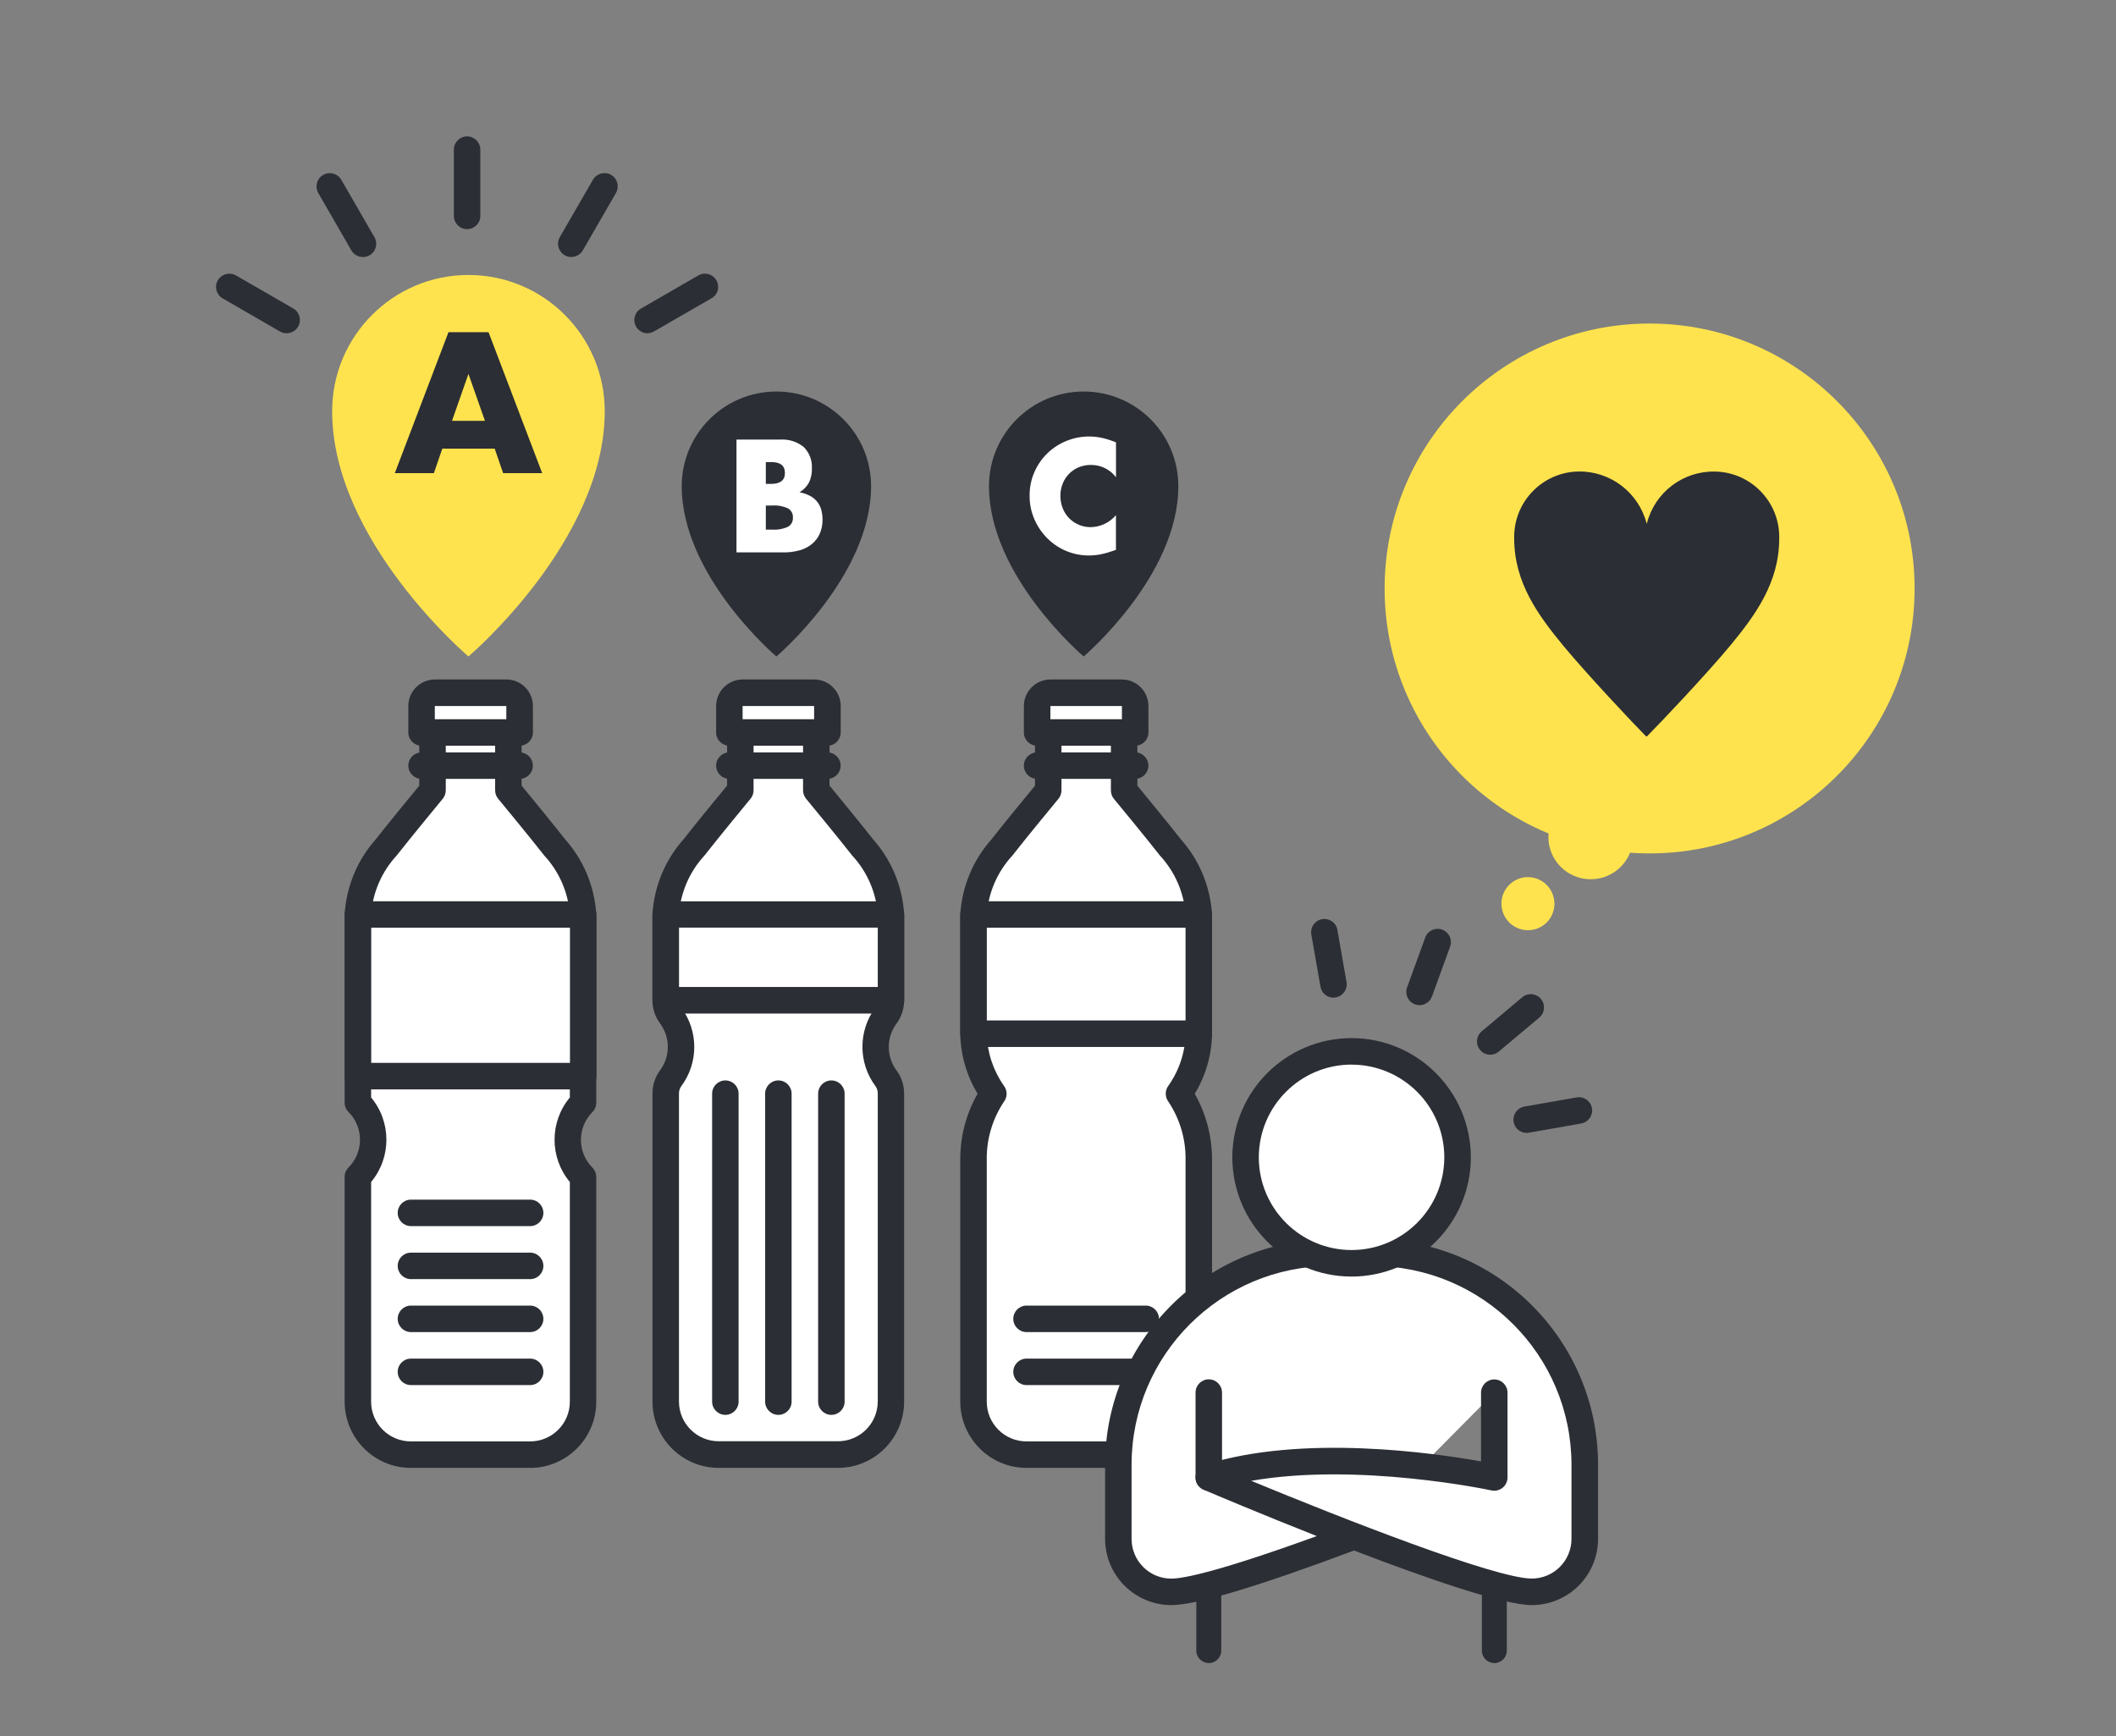 <?xml version="1.0" encoding="UTF-8"?><svg id="b" xmlns="http://www.w3.org/2000/svg" xmlns:xlink="http://www.w3.org/1999/xlink" viewBox="0 0 390 320"><rect x="0" y="0" width="390" height="320" fill="#808080" stroke="none"/><defs><style>.bm{fill:none;}.bn{fill:#ffe34e;}.bo{fill:#fff;}.bp{fill:#2b2e34;}.bq{clip-path:url(#g);}</style><clipPath id="g"><path id="h" class="bm" d="M390,320H0V0h390v320Z"/></clipPath></defs><g id="c"><g id="d"><g id="e"><g id="f"><g class="bq"><path id="i" class="bo" d="M136.46,135.03v10.63s-5.92,7.18-8.53,10.52c-3.09,3.41-4.94,7.77-5.23,12.37v15.81c-.01,1.01.3,1.99.9,2.8,2.58,3.44,2.58,8.17,0,11.61-.6.81-.91,1.79-.9,2.8v56.76c0,5.39,4.38,9.77,9.77,9.77h21.98c5.39,0,9.77-4.37,9.77-9.77v-56.76c0-1.01-.31-2-.91-2.81-2.58-3.44-2.58-8.17,0-11.61.59-.81.91-1.79.9-2.8v-15.81c-.29-4.6-2.13-8.96-5.23-12.37-2.59-3.33-8.52-10.51-8.52-10.51v-10.63"/><path id="j" class="bp" d="M154.45,270.54h-21.98c-6.74,0-12.2-5.47-12.21-12.21v-56.77c-.01-1.53.47-3.03,1.38-4.27,1.93-2.57,1.93-6.11,0-8.68-.91-1.24-1.39-2.73-1.39-4.27v-15.8c.3-5.13,2.32-10.02,5.74-13.86,2.13-2.73,6.47-8.02,8.02-9.89v-9.76c0-1.35,1.09-2.44,2.44-2.44,1.35,0,2.44,1.09,2.44,2.44v10.63c0,.57-.2,1.12-.56,1.55,0,0-5.9,7.15-8.49,10.47-2.75,2.98-4.41,6.81-4.7,10.86v15.81c-.01.48.13.95.4,1.34,3.23,4.31,3.23,10.23,0,14.54-.27.39-.41.87-.4,1.34v56.77c.02,4.03,3.3,7.29,7.33,7.29h21.98c4.04,0,7.32-3.28,7.33-7.32v-56.77c.01-.48-.13-.95-.41-1.34-3.22-4.31-3.22-10.23,0-14.54.28-.39.42-.86.41-1.34v-15.78c-.29-4.05-1.95-7.88-4.71-10.86-2.6-3.32-8.49-10.46-8.5-10.47-.36-.44-.56-.99-.56-1.55v-10.63c0-1.35,1.09-2.44,2.44-2.44,1.35,0,2.44,1.09,2.44,2.44v9.76c1.54,1.87,5.88,7.16,8.02,9.89,3.42,3.85,5.44,8.73,5.73,13.86v15.81c.01,1.54-.48,3.04-1.39,4.28-1.92,2.57-1.92,6.1,0,8.67.91,1.23,1.4,2.73,1.39,4.26v56.77c-.01,6.74-5.47,12.2-12.21,12.21"/><path id="k" class="bo" d="M164.21,184.35h-41.52v-15.81h41.52v15.81Z"/><path id="l" class="bp" d="M164.22,186.8h-41.52c-1.35,0-2.44-1.09-2.44-2.44v-15.8c0-1.35,1.09-2.44,2.44-2.44h41.52c1.35,0,2.44,1.09,2.44,2.44v15.8c0,1.35-1.09,2.44-2.44,2.44M125.15,181.91h36.63v-10.94h-36.63v10.94Z"/><path id="m" class="bo" d="M134.42,135.01h18.07v-4.88c0-1.35-1.1-2.43-2.44-2.43h-13.19c-1.35,0-2.44,1.09-2.44,2.43v4.88Z"/><path id="n" class="bp" d="M152.5,137.44h-18.07c-1.35,0-2.44-1.09-2.44-2.44v-4.88c0-2.7,2.19-4.88,4.89-4.89h13.18c2.7,0,4.89,2.19,4.89,4.89v4.88c0,1.35-1.09,2.44-2.44,2.44M136.87,132.56h13.18v-2.43h-13.18v2.43Z"/><path id="o" class="bp" d="M152.5,143.55h-18.07c-1.35,0-2.44-1.09-2.44-2.44,0-1.35,1.09-2.44,2.44-2.44h18.07c1.35,0,2.44,1.09,2.44,2.44,0,1.35-1.09,2.44-2.44,2.44"/><path id="p" class="bp" d="M143.46,260.77c-1.35,0-2.44-1.09-2.44-2.44v-56.76c0-1.35,1.09-2.44,2.44-2.44,1.35,0,2.44,1.09,2.44,2.44v56.76c0,1.35-1.09,2.44-2.44,2.44"/><path id="q" class="bp" d="M153.23,260.77c-1.35,0-2.44-1.09-2.44-2.44v-56.76c0-1.35,1.09-2.44,2.44-2.44,1.35,0,2.44,1.09,2.44,2.44v56.76c0,1.35-1.09,2.44-2.44,2.44"/><path id="r" class="bp" d="M133.69,260.77c-1.35,0-2.44-1.09-2.44-2.44v-56.76c0-1.35,1.09-2.44,2.44-2.44,1.35,0,2.44,1.09,2.44,2.44v56.76c0,1.35-1.09,2.44-2.44,2.44"/><path id="s" class="bo" d="M79.74,135.03v10.63s-5.92,7.18-8.53,10.52c-3.09,3.41-4.94,7.77-5.23,12.37v34.67c3.77,3.78,3.77,9.9,0,13.67v41.44c0,5.39,4.37,9.76,9.77,9.77h21.98c5.39,0,9.77-4.37,9.77-9.77v-41.44c-3.77-3.78-3.77-9.9,0-13.67v-34.68c-.29-4.6-2.13-8.96-5.23-12.37-2.61-3.33-8.53-10.51-8.53-10.51v-10.63"/><path id="t" class="bp" d="M97.72,270.54h-21.99c-6.74,0-12.2-5.47-12.21-12.21v-41.44c0-.65.26-1.26.72-1.72,2.81-2.83,2.81-7.39,0-10.22-.46-.46-.72-1.08-.72-1.73v-34.67c.3-5.13,2.32-10.02,5.74-13.86,2.13-2.73,6.47-8.02,8.02-9.89v-9.76c0-1.35,1.09-2.44,2.44-2.44,1.35,0,2.44,1.09,2.44,2.44v10.63c0,.57-.2,1.11-.56,1.55,0,0-5.9,7.15-8.5,10.47-2.75,2.98-4.41,6.81-4.7,10.86v33.72c3.76,4.51,3.76,11.07,0,15.58v40.49c0,4.04,3.28,7.32,7.32,7.32h21.99c4.04,0,7.32-3.28,7.32-7.32v-40.49c-3.76-4.51-3.76-11.07,0-15.58v-33.72c-.29-4.05-1.95-7.88-4.71-10.86-2.59-3.32-8.49-10.46-8.5-10.47-.36-.44-.56-.99-.56-1.55v-10.63c0-1.35,1.09-2.44,2.44-2.44,1.35,0,2.44,1.09,2.44,2.44v9.76c1.54,1.87,5.88,7.16,8.02,9.89,3.42,3.85,5.44,8.73,5.74,13.86v34.69c0,.65-.26,1.27-.72,1.73-2.81,2.83-2.81,7.39,0,10.22.46.46.71,1.08.72,1.72v41.43c0,6.74-5.47,12.2-12.21,12.21"/><path id="u" class="bo" d="M77.7,135.01h18.07v-4.88c0-1.35-1.1-2.43-2.44-2.43h-13.19c-1.35,0-2.44,1.09-2.44,2.43v4.88Z"/><path id="v" class="bp" d="M95.77,137.44h-18.07c-1.35,0-2.44-1.09-2.44-2.44v-4.88c0-2.7,2.19-4.88,4.89-4.89h13.18c2.7,0,4.89,2.19,4.89,4.89v4.88c0,1.35-1.09,2.44-2.44,2.44M80.14,132.56h13.18v-2.43h-13.18v2.43Z"/><path id="w" class="bp" d="M95.77,143.55h-18.07c-1.35,0-2.44-1.09-2.44-2.44,0-1.35,1.09-2.44,2.44-2.44h18.07c1.35,0,2.44,1.09,2.44,2.44,0,1.35-1.09,2.44-2.44,2.44"/><path id="x" class="bp" d="M97.71,225.98h-21.97c-1.35,0-2.44-1.09-2.44-2.44,0-1.35,1.09-2.44,2.44-2.44h21.97c1.35,0,2.44,1.09,2.44,2.44,0,1.35-1.09,2.44-2.44,2.44"/><path id="y" class="bp" d="M97.71,235.75h-21.97c-1.35,0-2.44-1.09-2.44-2.44,0-1.35,1.09-2.44,2.44-2.44h21.97c1.35,0,2.44,1.09,2.44,2.44,0,1.35-1.09,2.44-2.44,2.44"/><path id="z" class="bp" d="M97.71,245.51h-21.97c-1.35,0-2.44-1.09-2.44-2.44,0-1.35,1.09-2.44,2.44-2.44h21.97c1.35,0,2.44,1.09,2.44,2.44,0,1.35-1.09,2.44-2.44,2.44"/><path id="aa" class="bp" d="M97.71,255.28h-21.97c-1.35,0-2.44-1.09-2.44-2.44,0-1.35,1.09-2.44,2.44-2.44h21.97c1.35,0,2.44,1.09,2.44,2.44,0,1.35-1.09,2.44-2.44,2.44"/><path id="ab" class="bo" d="M107.49,198.34h-41.53v-29.79h41.53v29.79Z"/><path id="ac" class="bp" d="M107.49,200.78h-41.51c-1.35,0-2.44-1.09-2.44-2.44v-29.79c0-1.35,1.09-2.44,2.44-2.44h41.51c1.35,0,2.44,1.09,2.44,2.44v29.79c0,1.35-1.09,2.44-2.44,2.44M68.42,195.89h36.63v-24.91h-36.63v24.91Z"/><path id="ad" class="bo" d="M193.19,135.03v10.63s-5.92,7.18-8.53,10.52c-3.09,3.41-4.94,7.77-5.23,12.37v21.98c.07,3.97,1.35,7.82,3.66,11.05-2.46,3.59-3.74,7.85-3.67,12.2v44.56c0,5.4,4.37,9.77,9.77,9.77h21.98c5.39,0,9.77-4.37,9.77-9.77v-44.56c.08-4.35-1.2-8.62-3.67-12.21,2.32-3.23,3.59-7.08,3.67-11.05v-21.98c-.29-4.6-2.13-8.96-5.23-12.37-2.6-3.33-8.53-10.51-8.53-10.51v-10.63"/><path id="ae" class="bp" d="M211.18,270.54h-21.98c-6.74,0-12.2-5.47-12.21-12.21v-44.56c-.03-4.27,1.07-8.48,3.19-12.19-2.03-3.34-3.13-7.16-3.19-11.06v-21.96c.3-5.14,2.33-10.02,5.75-13.86,2.13-2.73,6.47-8.02,8.02-9.89v-9.76c0-1.35,1.09-2.44,2.44-2.44,1.35,0,2.44,1.09,2.44,2.44v10.63c0,.57-.2,1.11-.56,1.55,0,0-5.92,7.15-8.5,10.47-2.75,2.98-4.41,6.81-4.71,10.86v21.98c.08,3.42,1.18,6.74,3.14,9.54.69.89.69,2.13,0,3.01-2.1,3.17-3.2,6.89-3.14,10.69v44.56c0,4.04,3.28,7.32,7.33,7.32h21.98c4.04,0,7.32-3.28,7.33-7.32v-44.56c.06-3.8-1.04-7.53-3.14-10.7-.68-.89-.68-2.12,0-3.01,1.97-2.8,3.07-6.12,3.14-9.55v-21.96c-.29-4.05-1.95-7.88-4.71-10.86-2.59-3.32-8.5-10.47-8.5-10.47-.36-.44-.55-.99-.55-1.55v-10.63c0-1.35,1.09-2.44,2.44-2.44,1.35,0,2.44,1.09,2.44,2.44v9.76c1.54,1.87,5.89,7.16,8.02,9.89,3.42,3.84,5.44,8.73,5.74,13.86v21.98c-.06,3.9-1.16,7.72-3.19,11.05,2.11,3.71,3.21,7.92,3.19,12.19v44.56c-.01,6.74-5.47,12.2-12.21,12.21"/><path id="af" class="bo" d="M191.15,135.01h18.07v-4.88c0-1.35-1.1-2.43-2.44-2.43h-13.19c-1.35,0-2.44,1.09-2.44,2.43v4.88Z"/><path id="ag" class="bp" d="M209.22,137.44h-18.07c-1.35,0-2.44-1.09-2.44-2.44v-4.88c0-2.69,2.19-4.88,4.88-4.89h13.18c2.7,0,4.89,2.19,4.9,4.89v4.88c0,1.35-1.09,2.44-2.44,2.44M193.6,135h.06-.06ZM193.6,132.56h13.18v-2.43h-13.18v2.43Z"/><path id="ah" class="bp" d="M209.22,143.55h-18.07c-1.35,0-2.44-1.09-2.44-2.44,0-1.35,1.09-2.44,2.44-2.44h18.07c1.35,0,2.44,1.09,2.44,2.44,0,1.35-1.09,2.44-2.44,2.44"/><path id="ai" class="bp" d="M211.17,245.51h-21.97c-1.35,0-2.44-1.09-2.44-2.44,0-1.35,1.09-2.44,2.44-2.44h21.97c1.35,0,2.44,1.09,2.44,2.44,0,1.35-1.09,2.44-2.44,2.44"/><path id="aj" class="bp" d="M211.17,255.28h-21.97c-1.35,0-2.44-1.09-2.44-2.44,0-1.35,1.09-2.44,2.44-2.44h21.97c1.35,0,2.44,1.09,2.44,2.44,0,1.35-1.09,2.44-2.44,2.44"/><path id="ak" class="bo" d="M220.94,190.52h-41.52v-21.98h41.52v21.98Z"/><path id="al" class="bp" d="M220.95,192.96h-41.52c-1.35,0-2.44-1.09-2.44-2.44v-21.97c0-1.35,1.09-2.44,2.44-2.44h41.52c1.35,0,2.44,1.09,2.44,2.44v21.97c0,1.35-1.09,2.44-2.44,2.44M181.88,188.07h36.63v-17.09h-36.63v17.09Z"/><path id="am" class="bp" d="M86.09,42.23c-1.35,0-2.44-1.09-2.44-2.44v-12.21c0-1.35,1.09-2.44,2.44-2.44s2.44,1.09,2.44,2.44h0v12.21c0,1.35-1.09,2.44-2.44,2.44h0"/><path id="an" class="bp" d="M66.89,47.37c-.88,0-1.69-.46-2.13-1.22l-6.1-10.58c-.67-1.17-.27-2.66.9-3.33,1.17-.67,2.66-.28,3.34.89l6.11,10.58c.68,1.17.28,2.66-.89,3.34-.37.21-.79.33-1.22.33"/><path id="ao" class="bp" d="M52.83,61.43c-.43,0-.85-.11-1.22-.33l-10.58-6.11c-1.16-.68-1.56-2.17-.88-3.33.68-1.16,2.17-1.56,3.34-.9l10.57,6.1c1.17.68,1.57,2.17.89,3.34-.44.76-1.24,1.22-2.12,1.22"/><path id="ap" class="bp" d="M105.29,47.37c-1.35,0-2.44-1.1-2.44-2.45,0-.43.11-.85.33-1.22l6.11-10.58c.68-1.16,2.17-1.56,3.34-.89,1.17.67,1.57,2.17.9,3.33l-6.11,10.58c-.44.76-1.24,1.22-2.12,1.22"/><path id="aq" class="bp" d="M119.36,61.43c-1.35,0-2.44-1.09-2.45-2.44,0-.87.46-1.68,1.22-2.12l10.57-6.1c1.16-.68,2.66-.28,3.33.88,0,0,0,0,0,0,.68,1.15.3,2.64-.86,3.31-.01,0-.02.01-.04.02l-10.58,6.1c-.37.22-.79.33-1.22.33"/><path id="ar" class="bp" d="M199.73,120.99s17.45-14.79,17.45-31.39c0-9.63-7.81-17.44-17.45-17.44-9.64,0-17.45,7.81-17.45,17.44,0,16.61,17.45,31.39,17.45,31.39"/><path id="as" class="bo" d="M205.7,87.97c-1.09-1.44-2.8-2.29-4.62-2.28-.77-.01-1.54.14-2.26.43-.67.28-1.27.69-1.78,1.2-.51.52-.9,1.13-1.17,1.81-.29.72-.44,1.48-.43,2.26,0,.78.14,1.56.43,2.29.27.68.66,1.29,1.17,1.82,1.05,1.07,2.49,1.66,3.98,1.66,1.8-.03,3.5-.84,4.66-2.21v6.39l-.54.19c-.75.27-1.53.49-2.32.65-.7.13-1.41.2-2.12.2-1.42,0-2.82-.27-4.13-.81-1.3-.53-2.48-1.31-3.47-2.29-1.02-1-1.84-2.19-2.42-3.5-.62-1.4-.93-2.91-.91-4.43-.02-1.51.29-3.01.9-4.39.57-1.29,1.38-2.46,2.4-3.44,1.01-.97,2.2-1.74,3.5-2.26,1.32-.54,2.74-.81,4.16-.81.82,0,1.64.09,2.44.27.86.2,1.71.47,2.52.81v6.44Z"/><path id="at" class="bp" d="M143.1,120.99s17.45-14.79,17.45-31.39c0-9.63-7.81-17.44-17.45-17.44-9.63,0-17.45,7.81-17.45,17.44h0c0,16.61,17.45,31.4,17.45,31.4"/><path id="au" class="bo" d="M135.74,81.02h8.05c1.58-.11,3.13.38,4.36,1.38,1.04,1.05,1.58,2.49,1.49,3.97.03.9-.16,1.8-.56,2.61-.41.72-1.01,1.33-1.72,1.75.69.12,1.36.35,1.97.68,1.02.54,1.77,1.49,2.05,2.6.15.58.22,1.17.22,1.76.02.89-.16,1.77-.51,2.59-.33.74-.82,1.39-1.44,1.9-.66.54-1.42.93-2.25,1.16-.97.27-1.97.4-2.98.39h-8.68v-20.78ZM141.15,89.18h.99c1.69,0,2.53-.67,2.53-2.01s-.84-2.01-2.53-2.01h-.99v4.03ZM141.15,97.61h1.19c1,.07,2.01-.12,2.92-.54.59-.35.93-1,.88-1.68.05-.68-.3-1.33-.88-1.68-.91-.42-1.92-.61-2.92-.54h-1.19v4.43Z"/><path id="av" class="bn" d="M86.34,120.99s25.12-21.29,25.12-45.2c0-13.87-11.25-25.11-25.12-25.11h0c-13.87,0-25.12,11.24-25.12,25.11h0c0,23.91,25.12,45.2,25.12,45.2"/><path id="aw" class="bp" d="M91.17,82.69h-9.65l-1.55,4.51h-7.2l9.89-25.98h7.38l9.89,25.98h-7.2l-1.55-4.51ZM89.38,77.56l-3.04-8.65-3.03,8.65h6.07Z"/><path id="ax" class="bn" d="M352.88,108.46c0,26.97-21.87,48.83-48.84,48.83h0c-26.98,0-48.84-21.86-48.84-48.83,0-26.97,21.87-48.83,48.84-48.83,26.98,0,48.84,21.86,48.84,48.83h0"/><path id="ay" class="bn" d="M301,154.25c0,4.31-3.49,7.8-7.8,7.8,0,0-.01,0-.02,0-4.31,0-7.8-3.49-7.8-7.8,0-4.31,3.49-7.81,7.8-7.81,4.32,0,7.82,3.5,7.82,7.81"/><path id="az" class="bn" d="M286.5,166.55c0,2.7-2.17,4.89-4.87,4.89,0,0,0,0-.01,0-2.7,0-4.88-2.18-4.89-4.88,0,0,0-.01,0-.02,0-2.7,2.19-4.88,4.88-4.88,0,0,0,0,0,0,2.7,0,4.88,2.19,4.88,4.88"/><path id="ba" class="bp" d="M303.41,135.74c-2.25-2.25-10.95-11.5-15.33-16.79-4.55-5.53-9-11.55-9-19.71-.15-6.66,5.12-12.19,11.79-12.34.03,0,.05,0,.08,0,5.88-.08,11.05,3.87,12.53,9.56h.06c1.45-5.71,6.64-9.66,12.53-9.55,6.66.11,11.97,5.6,11.86,12.26,0,.03,0,.05,0,.08,0,8.15-4.44,14.17-9,19.7-4.37,5.28-13.14,14.53-15.39,16.78h-.12Z"/><path id="bb" class="bo" d="M249,283.37c-13.18,4.94-27.97,10.02-33.11,10.02-5.39,0-9.76-4.37-9.76-9.77v-13.67c0-21.57,17.5-39.06,39.08-39.06h7.8c21.58,0,39.08,17.47,39.09,39.05h0v13.68c0,5.39-4.37,9.77-9.77,9.77-9.99,0-59.53-21.09-59.53-21.09,21.3-6.8,52.63,0,52.63,0v-15.64"/><path id="bc" class="bp" d="M282.32,295.83c-5.17,0-19.37-4.92-32.75-10.06-17.84,6.68-29.16,10.06-33.68,10.06-6.74-.01-12.2-5.47-12.21-12.21v-13.68c.03-22.91,18.6-41.48,41.52-41.51h7.82c22.92.02,41.5,18.59,41.52,41.51v13.68c0,6.74-5.47,12.2-12.21,12.21M230.6,272.92c16.48,6.82,45.01,18.02,51.72,18.02,4.04,0,7.32-3.28,7.32-7.32v-13.67c-.02-20.21-16.41-36.6-36.63-36.62h-7.82c-20.22.02-36.61,16.4-36.63,36.62v13.68c0,4.04,3.28,7.32,7.32,7.32,2.04,0,8.2-1.08,26.81-7.84-10.2-4.03-18.8-7.67-20.86-8.55-.94-.4-1.53-1.34-1.48-2.36.05-1.02.72-1.9,1.69-2.22,18.06-5.74,42.5-2.15,50.93-.63v-12.67c0-1.35,1.09-2.44,2.44-2.44,1.35,0,2.44,1.09,2.44,2.44v15.63c0,.74-.33,1.43-.91,1.9-.58.46-1.33.64-2.05.49-.27-.08-24.58-5.22-44.3-1.77"/><path id="bd" class="bo" d="M268.64,213.3c0,10.79-8.74,19.53-19.53,19.54h0c-10.79,0-19.54-8.75-19.54-19.54h0c0-10.79,8.75-19.53,19.53-19.53,0,0,0,0,0,0,10.79,0,19.53,8.74,19.53,19.53h0"/><path id="be" class="bp" d="M249.11,235.28c-12.14-.01-21.97-9.85-21.98-21.98.02-12.13,9.85-21.96,21.98-21.97,12.13.01,21.96,9.84,21.98,21.97-.01,12.13-9.85,21.96-21.98,21.98M249.11,196.21c-9.44.01-17.08,7.66-17.1,17.09.01,9.44,7.66,17.08,17.1,17.09,9.44-.01,17.08-7.66,17.09-17.09-.01-9.43-7.66-17.07-17.09-17.08"/><path id="bf" class="bp" d="M222.79,274.74c-1.35,0-2.44-1.09-2.44-2.44v-15.64c0-1.35,1.09-2.44,2.44-2.44,1.35,0,2.44,1.09,2.44,2.44v15.64c0,1.35-1.09,2.44-2.44,2.44"/><path id="bg" class="bp" d="M275.42,306.51c-1.27,0-2.3-1.03-2.3-2.3,0,0,0,0,0,0v-11.71c0-1.27,1.03-2.3,2.3-2.3,0,0,0,0,0,0,1.27,0,2.3,1.03,2.3,2.3,0,0,0,0,0,0v11.72c0,1.27-1.03,2.3-2.3,2.3,0,0,0,0,0,0"/><path id="bh" class="bp" d="M222.79,306.51c-1.27,0-2.3-1.03-2.3-2.3,0,0,0,0,0,0v-11.71c0-1.27,1.03-2.3,2.3-2.3,0,0,0,0,0,0,1.27,0,2.3,1.03,2.3,2.3,0,0,0,0,0,0v11.72c0,1.27-1.03,2.3-2.3,2.3,0,0,0,0,0,0"/><path id="bi" class="bp" d="M261.63,185.26c-.28,0-.57-.05-.83-.15-1.27-.46-1.92-1.86-1.46-3.13l3.34-9.18c.46-1.27,1.86-1.92,3.13-1.46,1.27.46,1.92,1.86,1.46,3.13l-3.34,9.18c-.35.97-1.27,1.61-2.3,1.61"/><path id="bj" class="bp" d="M245.78,183.88c-1.18,0-2.2-.85-2.4-2.02l-1.69-9.61c-.24-1.33.64-2.59,1.96-2.84,0,0,.01,0,.02,0,1.31-.24,2.58.62,2.82,1.94,0,.01,0,.03,0,.04l1.69,9.61c.23,1.33-.65,2.59-1.98,2.83-.14.03-.28.04-.42.04"/><path id="bk" class="bp" d="M274.66,194.39c-1.35,0-2.44-1.1-2.43-2.45,0-.71.32-1.39.86-1.85l7.48-6.29c1.04-.87,2.58-.73,3.44.31.87,1.03.73,2.57-.3,3.43,0,0,0,0,0,0l-7.48,6.28c-.44.37-1,.57-1.57.57"/><path id="bl" class="bp" d="M281.38,208.8c-1.18,0-2.2-.85-2.4-2.02-.23-1.33.65-2.6,1.98-2.83,0,0,0,0,0,0l9.62-1.69c1.33-.23,2.59.65,2.83,1.98.23,1.33-.65,2.59-1.98,2.83,0,0,0,0,0,0l-9.62,1.69c-.14.03-.29.04-.43.05"/></g></g></g></g></g></svg>